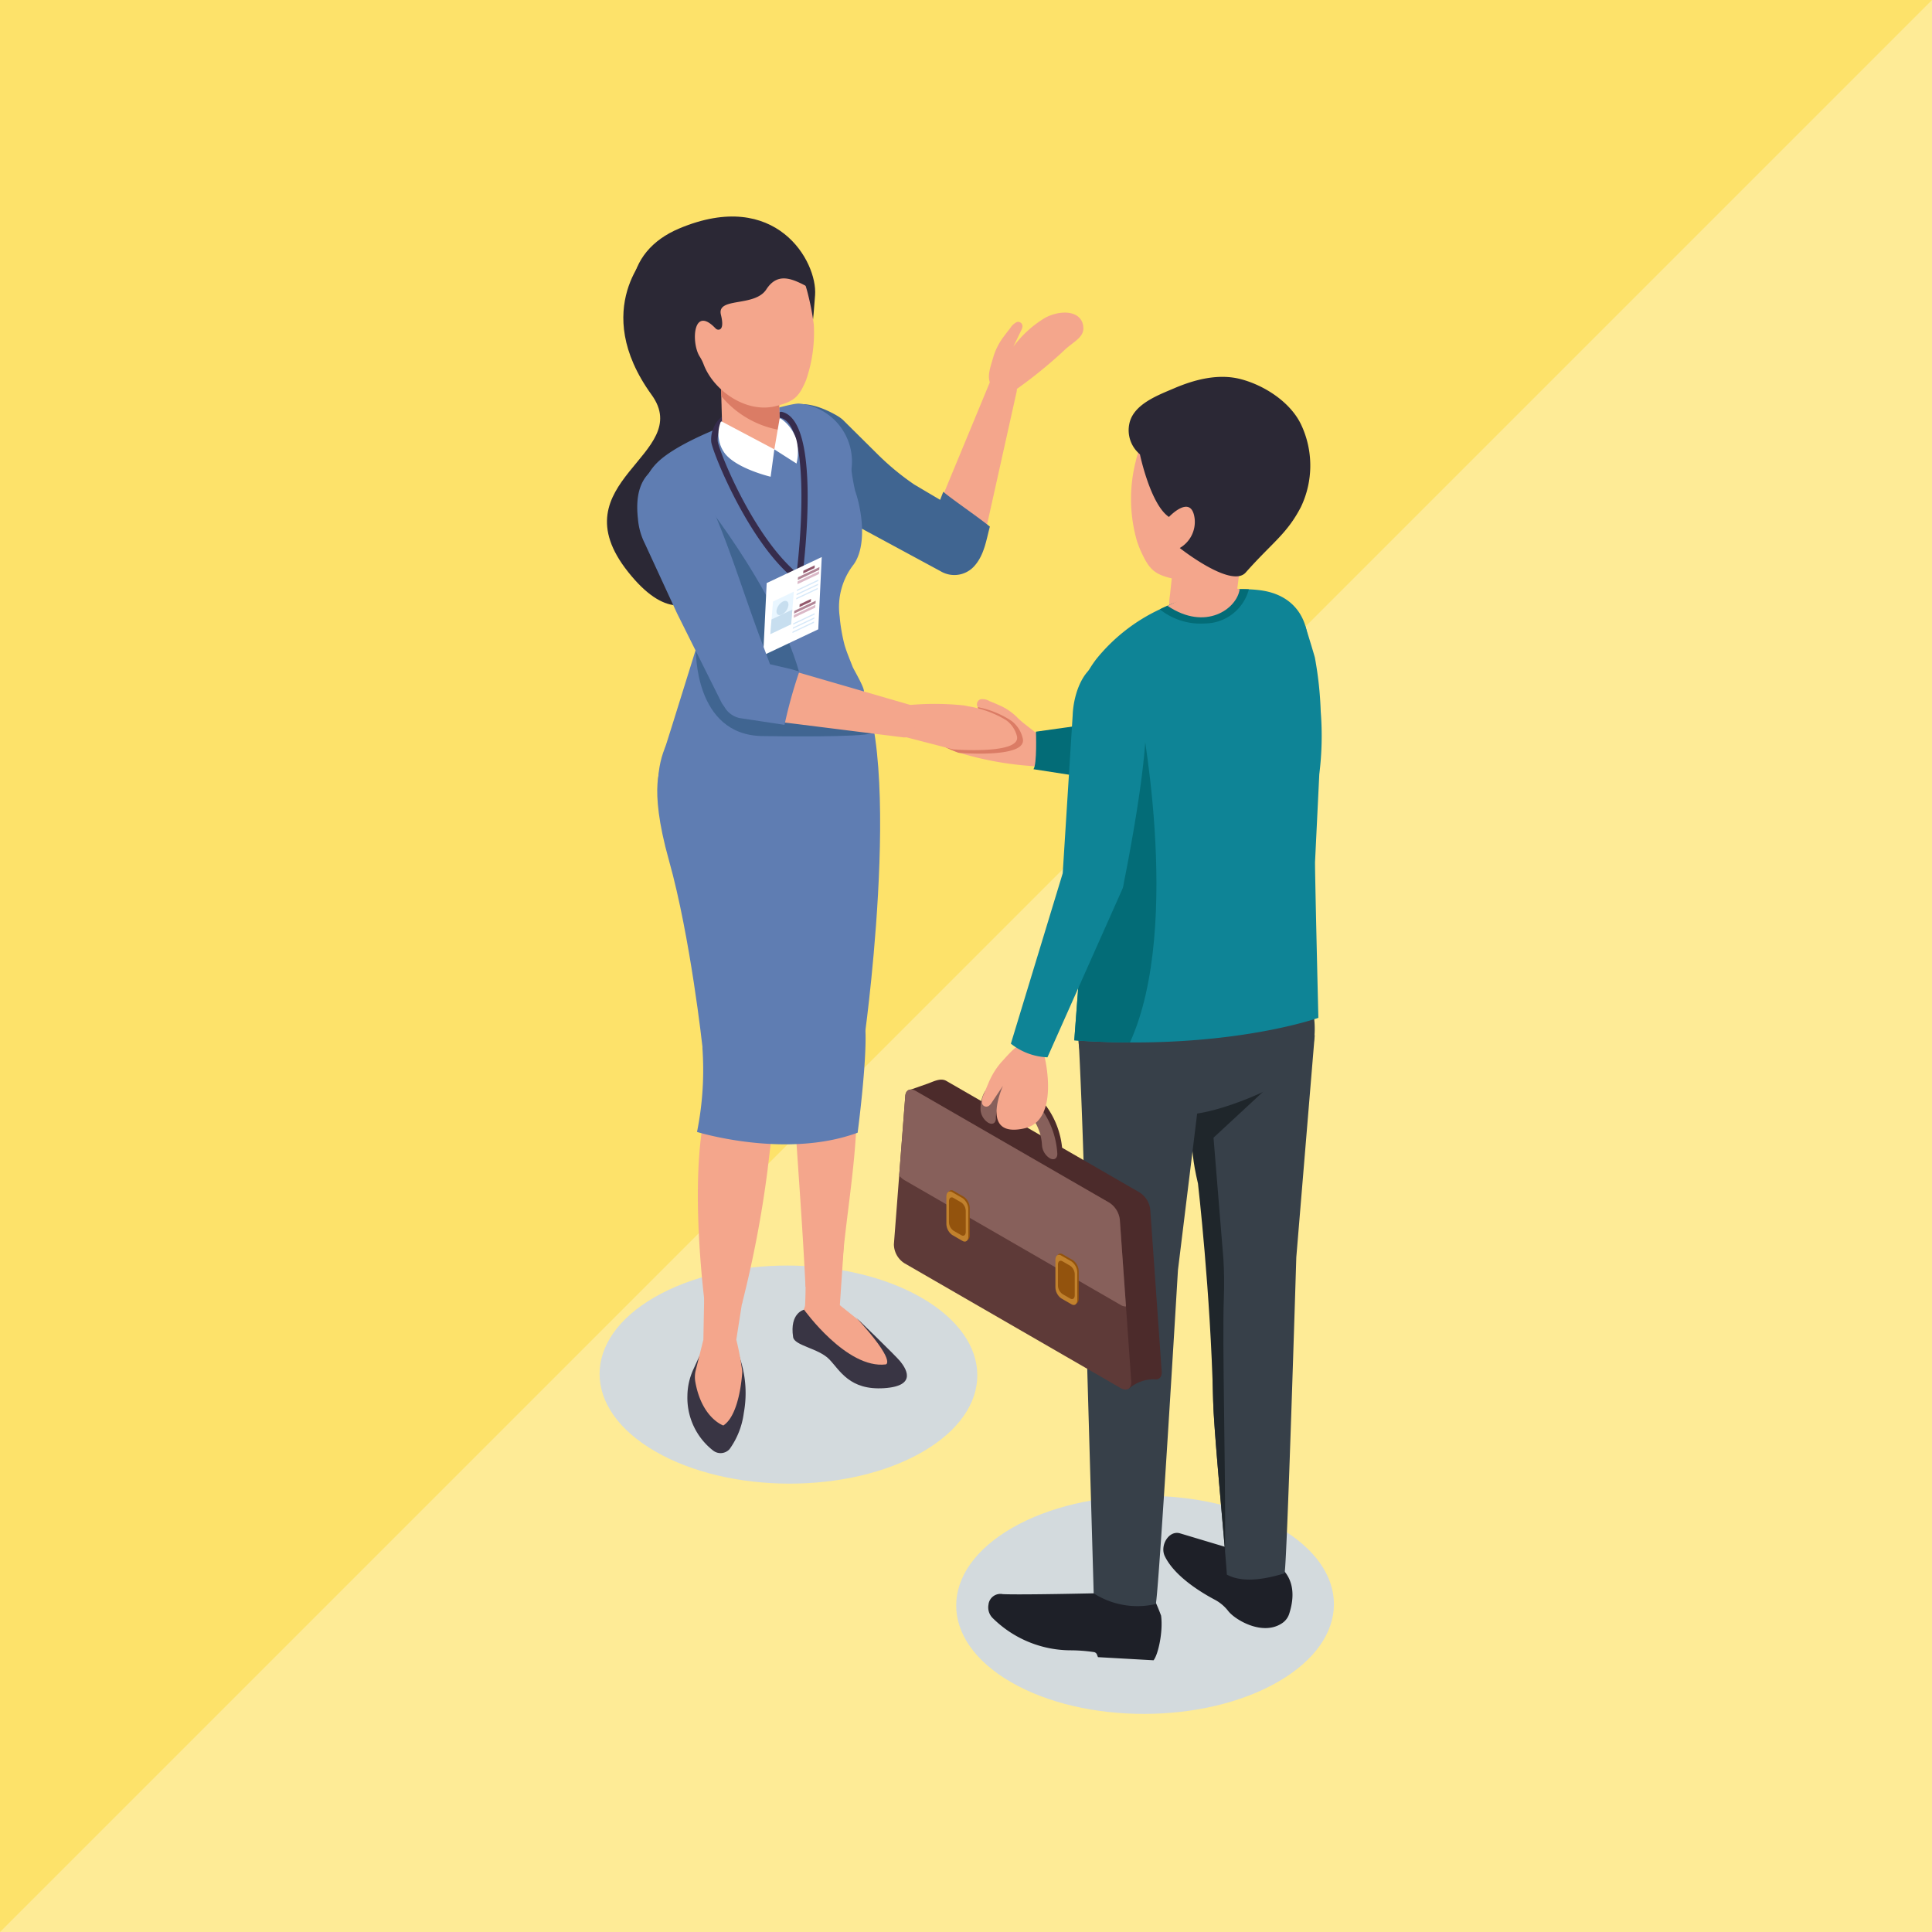 <svg xmlns="http://www.w3.org/2000/svg" xmlns:xlink="http://www.w3.org/1999/xlink" width="232" height="232" viewBox="0 0 232 232"><defs><clipPath id="a"><path d="M0,0H88.182V179.811H0Z" fill="none"/></clipPath></defs><g transform="translate(-156 -1348)"><path d="M0,0H232V232H0Z" transform="translate(156 1348)" fill="#fde26a"/><path d="M232,0V232H0Z" transform="translate(156 1348)" fill="#fff" opacity="0.3"/><g transform="translate(228 1374)" clip-path="url(#a)"><path d="M103.921,371.533c8.829,5.1,23.188,5.071,32.073-.058s8.93-13.42.1-18.517-23.188-5.072-32.073.058-8.929,13.42-.1,18.517" transform="translate(-54.505 -195.529)" fill="#d3dadd"/><path d="M165.967,362.352l-10.115-3.032c-1.347-.385-2.428,1.478-1.819,2.74,1.167,2.42,4.337,4.348,6.008,5.233a5.022,5.022,0,0,1,1.614,1.361c.832,1.07,4.189,3.069,6.532,1.413a2.128,2.128,0,0,0,.791-1.094c1.764-5.508-3.011-6.622-3.011-6.622" transform="translate(-86.163 -201.195)" fill="#1e2028"/><path d="M126.833,377.139a23.765,23.765,0,0,0-1.408-3.124c-.533-1.353-.82.095-2.175-.128a4.717,4.717,0,0,0-3.142.539c-1.123.026-10.166.231-12.292.127a1.439,1.439,0,0,0-1.711,1.269,1.807,1.807,0,0,0,.466,1.566,13.344,13.344,0,0,0,9.368,3.911,19.6,19.6,0,0,1,2.83.214.465.465,0,0,1,.361.292l.122.315,6.674.376c.548-.656,1.164-3.422.906-5.358" transform="translate(-59.406 -209.125)" fill="#1e2028"/><path d="M164.586,82.381c-.061.478-.144,1.138-.241,1.891-.013.107-.028.217-.042.328-.033.259-.066.525-.1.8-.055.432-.111.878-.168,1.324-.024.2-.049.392-.074.587-.013.094-.024.187-.037.281-.2,1.533-.379,2.97-.479,3.758-5.049,4.075-8.21,2.883-7.959-.217.008-.109.021-.219.039-.332q.017-.11.03-.22c.014-.1.025-.209.035-.314.172-1.736.491-4.126.719-5.922.063-.491.117-.938.162-1.316.19-1.636-.307-.715.062-2.458Z" transform="translate(-87.065 -45.12)" fill="#f4a68c"/><path d="M159.9,71.13a5.375,5.375,0,0,0-.462.992c-1.14,3.475-5.257,6.6-9.1,5.791q-.223-.047-.426-.095c-2.07-.489-2.691-1.11-3.611-3.07a11.867,11.867,0,0,1-.58-1.492,18.287,18.287,0,0,1-.124-9.484,15.653,15.653,0,0,1,.757-2.4c2.943.52,6.312,2.575,7.695,1.483.451,1.872.1,3.338,3.464,4.858.056.026.192-.106.192-.106,2.8-3.19,3.241,1.7,2.2,3.525" transform="translate(-81.216 -34.367)" fill="#f4a68c"/><path d="M137.541,121.486c6.729.865,13.956-.551,18.1-5.977s3.622-12.81-3.107-13.678c-.441-.056-.894-.095-1.353-.113-.364-.018-.732-.023-1.1-.015a23.1,23.1,0,0,0-8.67,1.99c-.039.018-.08.033-.118.054-.27.118-.536.243-.8.373a21.47,21.47,0,0,0-7.63,5.971c-4.141,5.426-2.041,10.527,4.686,11.394" transform="translate(-73.211 -56.953)" fill="#0e8496"/><path d="M152.9,104.121a7.823,7.823,0,0,0,5.417,1.7,5.5,5.5,0,0,0,5.275-4.1c-.364-.018-.732-.023-1.1-.015a23.088,23.088,0,0,0-8.669,1.991c-.039.018-.08.033-.119.053-.269.118-.536.243-.8.373" transform="translate(-85.625 -56.953)" fill="#036c77"/><path d="M170.013,102.031a2.081,2.081,0,0,1-.033-.226c0,.029.009.057.014.086.007.047.013.094.019.14" transform="translate(-95.191 -57.012)" fill="#e39c83"/><path d="M169.744,215.784s-5.875,8.846-12.154,11.074-.946-10.129-.946-10.129Z" transform="translate(-86.539 -120.841)" fill="#257b99"/><path d="M163.709,267.322c.075,3.142,1,12.986,1.434,18.138.105,1.23.181,2.193.212,2.734,1.712.919,4.109.709,6.92-.151.271-.084,1.419-37.945,1.419-37.945l2.215-26.688c-1.712,1.453-4.179,1.05-5.831,2.037a8.19,8.19,0,0,1-1.679.721c-2.494.8-5.935,1.107-7.633,1.613.778,7.4,1.828,18.019,3.12,23.481,0,0-.487,3.081-.178,16.062" transform="translate(-90.031 -125.111)" fill="#374049"/><path d="M163.709,272.8c.075,3.142,1,12.986,1.434,18.138.074-10.7-.357-24.884-.149-30.507q.086-2.323-.053-4.645l-1.188-14.579,7.2-6.676c-2.494.8-8.487-1.779-10.185-1.274.778,7.4-.172,8,1.12,13.461,0,0,1.513,13.1,1.822,26.083" transform="translate(-90.031 -130.589)" fill="#1f262b"/><path d="M133.4,224.493c2.088,2.083,7.493,1.492,10.73,1.628.819.035-.794,1.344.023,1.289,3.072-.205,8.5-2.361,10.856-3.826a8.077,8.077,0,0,0,3.9-4.816,10.843,10.843,0,0,0-.353-4.792c-.052-.13-.11-.26-.174-.388-2.506.31-6.366,2.137-10.7,2.387a86.087,86.087,0,0,1-13.756-.136c-.791-.087-2.971-.361-2.994-.3a9.251,9.251,0,0,0,2.464,8.956" transform="translate(-73.154 -119.611)" fill="#374049"/><path d="M132.576,289.533a9.744,9.744,0,0,0,7.446,1.289c.293-.073,2.674-40.107,2.674-40.107l3.549-28.929c-1.895,1.445-2.719,1.367-4.525,2.32a8.647,8.647,0,0,1-1.823.668c-2.694.705-7.274-1.716-9.106-1.276.271,4.736,1.017,23.662.776,30.526-.011.3,1,34.932,1.009,35.509" transform="translate(-73.244 -124.203)" fill="#374049"/><path d="M158.469,139.943c-.022,1.237.4,18.719.4,18.719s-7.528,2.694-20.3,2.939q-1.131.022-2.318.016-2.484-.011-5.2-.16c-.491-.028-.988-.058-1.49-.095q.358-4.9.74-9.81c.321-4.119,1-8.285,1.257-12.433.074-1.2.112-2.405.093-3.6a81.617,81.617,0,0,0-.957-10.723c-.22-1.477-.39-2.39-.39-2.39l26.961-10.912c.01,0,1.121,3.611,1.188,3.921a43.353,43.353,0,0,1,.7,6.471,37.226,37.226,0,0,1-.173,7.527Z" transform="translate(-72.556 -62.436)" fill="#0e8496"/><path d="M136.248,173.664q-2.483-.011-5.2-.16c-.491-.028-.989-.058-1.49-.095q.357-4.9.74-9.81c.321-4.119,1-8.285,1.257-12.433L137.291,133s5.437,26.391-1.043,40.661" transform="translate(-72.557 -74.483)" fill="#036c77"/><path d="M154.991,103.3c4.587,3.1,8.347.349,8.67-1.991-4.116-1.053-5.852.759-8.67,1.991" transform="translate(-86.797 -56.555)" fill="#f4a68c"/><path d="M145.588,52.922c.051.048.1.1.158.143,0,0,1.257,6.035,3.487,7.522,0,0,2.677-2.859,3.08.162a3.625,3.625,0,0,1-1.783,3.566s6.183,4.9,7.917,2.944c3.224-3.635,4.928-4.6,6.624-7.855a11.533,11.533,0,0,0,.062-9.841c-1.249-2.709-4.369-4.754-7.241-5.516-2.691-.714-5.55.023-8.042,1.092-1.926.826-4.807,1.877-5.354,4.155a3.762,3.762,0,0,0,1.093,3.627" transform="translate(-80.861 -24.509)" fill="#2b2835"/><path d="M7.141,9.5s-7.269,6.858.235,17.234c5.208,7.2-11.489,10.375-2.814,21.278s12.662-3.869,13.072-3.927,5.041-11.606,4.982-12.075-3.458-16.765-3.458-16.765l-9.145-3.693Z" transform="translate(-1.128 -5.32)" fill="#2b2835"/><path d="M108.909,35.879a55.8,55.8,0,0,0,6.318-5.06c1.111-1.086,2.434-1.571,2.366-2.8-.11-1.972-2.509-2.233-4.532-1.205a13.141,13.141,0,0,0-3.876,3.5l1-2.071a1.124,1.124,0,0,0,.093-.325.522.522,0,0,0-.679-.557,1.889,1.889,0,0,0-.787.729c-.239.3-.478.6-.7.908a7.792,7.792,0,0,0-1.274,2.372c-.622,2.123-1.552,4.167,2.076,4.506" transform="translate(-59.499 -14.686)" fill="#f4a68c"/><path d="M99.669,45.829,96.091,61.906l-.531,2.38-.175.789c-.01.037-.02.073-.03.109a2.737,2.737,0,0,1-.742,1.213,3.446,3.446,0,0,1-3.3.748,3.349,3.349,0,0,1-2.573-3.88,2.98,2.98,0,0,1,.12-.367l1.683-4.062.52-1.254,5.423-13.093c.385-.943,1.236-.786,2.3-.363.982.391,1.107.814.882,1.7" transform="translate(-49.649 -24.524)" fill="#f4a68c"/><path d="M75.085,65.92c-.446,1.673-.684,3.446-1.9,4.772a3.216,3.216,0,0,1-4.021.579L58.925,65.736l-7.079-3.87a7.874,7.874,0,0,1-.893-.61l-.562-9.292c1.615-1.475,4.366-.528,6.379.65a4.987,4.987,0,0,1,.625.442l4.246,4.208a31.152,31.152,0,0,0,4.366,3.6l3.108,1.838.378-.971c.883.784,4.034,2.926,5.592,4.183" transform="translate(-28.22 -28.679)" fill="#406591"/><path d="M38.766,308.689c-8.829,5.1-23.188,5.071-32.073-.058s-8.93-13.42-.1-18.517,23.189-5.072,32.073.058,8.929,13.42.1,18.517" transform="translate(0 -160.336)" fill="#d3dadd"/><path d="M60.01,279.164l-.478,7.1,2.546,2.035,4.226,4.806-3.239,2.477-8.28-7.658.553-1.531c.1-.266.166-8.4.07-8.671Z" transform="translate(-30.68 -155.53)" fill="#f4a68c"/><path d="M60.258,299.265s4.788,4.615,5.335,5.3,2.227,2.945-1.933,3.219-5.3-2.127-6.589-3.463-4.186-1.635-4.343-2.67c-.443-2.914,1.316-3.29,1.316-3.29s5.122,7.156,9.819,6.568c0,0,1.346-.284-3.6-5.668" transform="translate(-29.488 -167.088)" fill="#393544"/><path d="M54.1,141.009,53.7,170.7a4.285,4.285,0,0,1-8.507.534l-.046-.272-4.495-26.887-.4-2.364a7.377,7.377,0,0,1,6.06-8.493c4.019-.672,6.4-4.2,7.077-.177.083.5.729,7.485.712,7.969" transform="translate(-22.486 -73.443)" fill="#f4a68c"/><path d="M60.768,208c.02.557.006,1.114-.022,1.654-.205,4.062-.524,8.126-.809,12.185-.375,5.367-1.325,10.734-1.7,16.1-.01.135-.908.517-1.036.545-1.507.33-1.78,1.283-3.265.869-.429-9.09-1.309-19.176-1.737-28.266a10.782,10.782,0,0,1,.222-3.526c.8-2.738,5.129-11.4,7.268-9.344,1.27,1.22,1.019,8.1,1.079,9.783" transform="translate(-29.209 -110.831)" fill="#f4a68c"/><path d="M28.625,153.96c0-.506,3.314-1.034,3.2-1.547a7.382,7.382,0,0,0-8.791-5.628c-3.982.874-4.2,4.057-3.328,8.039L23.735,183.3a69.147,69.147,0,0,1-.67,8.715c-1.22,8.539.359,20.548.359,20.548,1.646.37,1.85.9,3.476.451l1-.326a134.268,134.268,0,0,0,3.069-16.051c.366-3.136.758-6.269,1.159-9.4a24.351,24.351,0,0,0,.222-6.527q-.254-1.873-.514-3.746-.693-5.015-1.4-10.029-.907-6.489-1.818-12.977" transform="translate(-10.802 -82.104)" fill="#f4a68c"/><path d="M21.168,167.878s13.233,2.589,19.561-2.014c0,0,5.335-39.153-2.517-43.8-5.274-3.12-21.889,11.867-21.889,11.867s-1.771,2.3.817,11.507,4.027,22.438,4.027,22.438" transform="translate(-8.81 -68.119)" fill="#5f7db2"/><path d="M40.255,131.477c-2.885,5.361-10.34,14.6-16.906,15.041S14.31,137.19,17,131.727s10.655-9.08,17.22-9.518,8.211,5.231,6.039,9.268" transform="translate(-8.92 -68.425)" fill="#5f7db2"/><path d="M18.287,68.888c5.848.719,13.405-1.689,16.974-6.423a6.994,6.994,0,0,0-4.723-11.408c-1.275-.144-12.788,3.342-16.712,6.757-4.472,3.892-1.387,10.354,4.461,11.074" transform="translate(-6.549 -28.59)" fill="#5f7db2"/><path d="M39.164,89.814s-2.929.981-7.818,2.929c-1.327.529-2.806,1.054-4.422,1.532A41.014,41.014,0,0,1,16.2,95.9c-.22.006-.748.94-.971.943l1-3.174,2.789-8.947c.2-3.412-1.009-4.871-2.315-8.028-.007-.018-.015-.037-.024-.056l-.148-.359L13.313,68.5l5.863-2.617L35.73,58.492l1.745,1.89a27.4,27.4,0,0,0,.659,5.283c.832,2.374,1.448,6.593-.161,8.865a8.291,8.291,0,0,0-1.689,6.256,20.622,20.622,0,0,0,.59,3.429c.254.866.642,1.768.968,2.614.12.311,1.565,2.732,1.322,2.985" transform="translate(-7.455 -32.756)" fill="#5f7db2"/><path d="M51.294,73.227l-.025,0A.39.39,0,0,1,51,73.082a.36.36,0,0,1-.074-.269c.638-4.959,1.54-18-1.911-18.791a.368.368,0,0,1-.113-.672.365.365,0,0,1,.278-.047c4.7,1.078,2.718,17.71,2.477,19.6a.37.37,0,0,1-.366.322" transform="translate(-27.29 -29.844)" fill="#362c4c"/><path d="M44.3,104.2c-1.327.529-11.5.376-13.189.352-8.265-.117-7.99-10.421-7.99-10.421.2-3.411-1.009-4.871-2.315-8.028-.007-.018-.015-.037-.024-.056l-.148-.359c.09-4.843.161-8.559.161-8.559l2.482-1.839s11.38,13.88,12.933,24.749c.131.913,7.5,3.664,8.089,4.162" transform="translate(-11.554 -42.162)" fill="#406591"/><path d="M40.266,73.875a.394.394,0,0,1-.264-.1c-5.338-4.668-9.43-14.971-9.561-16.126A3.575,3.575,0,0,1,31.6,54.722a.4.4,0,0,1,.539.018.371.371,0,0,1-.018.549,2.859,2.859,0,0,0-.9,2.28c.125,1.117,4.106,11.1,9.308,15.648a.37.37,0,0,1,.013.55.4.4,0,0,1-.276.109" transform="translate(-17.036 -30.592)" fill="#362c4c"/><path d="M20.2,21.475c.106-.32-5.957.111-7.837-2.549-5.617-7.947-4.538-14.709,2.121-17.5C26.1-3.445,31.062,5.406,30.775,9.433,29.851,22.359,28.761,19.5,20.2,21.475" transform="translate(-4.897 0)" fill="#2b2835"/><path d="M33.221,48.07c-.019-.69-.055-1.947-.093-3.29,0-.082,0-.165-.007-.247-.009-.309-.018-.621-.026-.931-.007-.25-.013-.5-.02-.743s-.014-.473-.02-.7c-.013-.443-.025-.856-.035-1.217-.008-.275-.013-.519-.02-.725l7.119-.877c.088.8.036.957-.032,1.124a2.137,2.137,0,0,0-.126,1c.006.331.016.724.028,1.156.043,1.525.111,3.54.115,5.042,0,.047,0,.094,0,.14,0,.155,0,.312.011.468.006.1,0,.2.005.29.1,1.8-2.885,3.462-6.9-.494" transform="translate(-18.481 -22.032)" fill="#f4a68c"/><path d="M40.131,48.308a11.717,11.717,0,0,1-7.01-4.064c-.007-.25-.013-.5-.02-.742s-.014-.473-.02-.7c-.013-.444-.025-.856-.035-1.218l5.66-1.1s.567.232,1.408.62a2.137,2.137,0,0,0-.126,1c.006.331.016.724.028,1.156.043,1.525.111,3.54.115,5.042" transform="translate(-18.506 -22.673)" fill="#db7c65"/><path d="M39.346,27.807c-.841,1.975-1.416,2.526-3.645,3.081-3.547.883-7.481-1.88-8.66-5.071a5.043,5.043,0,0,0-.464-.906c-1.032-1.661-.792-6.223,1.922-3.353,0,0,.185.15.182.092-.422-8.592,6.69-7.723,10.326-6.115a18.581,18.581,0,0,1,.617,2.044,30.311,30.311,0,0,1,.668,3.539,17.5,17.5,0,0,1-.945,6.689" transform="translate(-14.567 -8.115)" fill="#f4a68c"/><path d="M25.765,308.8l4.073-.359.49,1.545a13.209,13.209,0,0,1,.41,6.434,9.5,9.5,0,0,1-1.71,4.331,1.454,1.454,0,0,1-1.978.163,8.029,8.029,0,0,1-3.081-6.578,7.762,7.762,0,0,1,.716-3.169Z" transform="translate(-13.423 -172.733)" fill="#393544"/><path d="M31.7,302.292s-.239,5.151-2.276,6.469c0,0-2.592-.864-3.367-5.259a3.31,3.31,0,0,1,.054-1.374l.917-3.669.12-6.349,4.791.239-.958,6.109a32.019,32.019,0,0,1,.719,3.833" transform="translate(-14.565 -163.585)" fill="#f4a68c"/><path d="M32.87,55.485l6.282,3.326.62-3.613c.012-.072.077-.132.136-.091a4.879,4.879,0,0,1,1.852,2.417,5.775,5.775,0,0,1,.053,2.992l-2.661-1.7L38.708,62.1s-3.988-.933-5.457-2.748a3.916,3.916,0,0,1-.546-3.808.117.117,0,0,1,.165-.062" transform="translate(-18.167 -30.853)" fill="#fff"/><path d="M27.234,217.766a37.567,37.567,0,0,1-.645,10.141s10.618,3.284,19.29.089c0,0,1.11-8.413.934-12.281s-14.831-5.041-14.831-5.041Z" transform="translate(-14.89 -117.979)" fill="#5f7db2"/><path d="M51.267,101.616l-6.611,3.127.417-8.679,6.612-3.127Z" transform="translate(-25.008 -52.046)" fill="#fff"/><path d="M49.419,102.384,49.1,106.3l-2.5,1.183.321-3.915Z" transform="translate(-26.095 -57.336)" fill="#e9f6ff"/><path d="M49.715,105.419a1.508,1.508,0,0,1-.779,1.121c-.395.187-.686-.012-.651-.445a1.51,1.51,0,0,1,.779-1.122c.4-.187.686.013.651.445" transform="translate(-27.039 -58.747)" fill="#c7deef"/><path d="M49.242,107.279l-.144,1.762-2.5,1.183.144-1.762Z" transform="translate(-26.094 -60.077)" fill="#c7deef"/><path d="M56.929,95.526l-1.366.646.027-.333,1.366-.646Z" transform="translate(-31.116 -53.309)" fill="#93586c"/><path d="M56.671,96.007l-2.58,1.22.027-.332,2.58-1.221Z" transform="translate(-30.292 -53.579)" fill="#b28697"/><path d="M56.578,97.141,54,98.362l.027-.333,2.58-1.221Z" transform="translate(-30.24 -54.214)" fill="#dbb9c8"/><path d="M56.423,99.243l-2.58,1.221.014-.166,2.58-1.221Z" transform="translate(-30.153 -55.484)" fill="#d7e9f9"/><path d="M56.33,100.376,53.75,101.6l.014-.166,2.58-1.221Z" transform="translate(-30.101 -56.119)" fill="#d7e9f9"/><path d="M56.237,101.51l-2.58,1.221.014-.166,2.58-1.221Z" transform="translate(-30.049 -56.754)" fill="#d7e9f9"/><path d="M55.91,104.7l-1.366.646.028-.333,1.366-.646Z" transform="translate(-30.545 -58.448)" fill="#93586c"/><path d="M55.652,105.183l-2.58,1.221.027-.333,2.58-1.221Z" transform="translate(-29.721 -58.717)" fill="#b28697"/><path d="M55.559,106.317l-2.58,1.221.027-.333,2.58-1.221Z" transform="translate(-29.669 -59.352)" fill="#dbb9c8"/><path d="M55.4,108.418l-2.58,1.22.014-.166,2.58-1.221Z" transform="translate(-29.582 -60.622)" fill="#d7e9f9"/><path d="M55.311,109.552l-2.58,1.221.014-.166,2.58-1.221Z" transform="translate(-29.53 -61.257)" fill="#d7e9f9"/><path d="M55.218,110.686l-2.58,1.22.014-.166,2.58-1.221Z" transform="translate(-29.478 -61.892)" fill="#d7e9f9"/><path d="M29.291,18.356s1,.41.469-1.759,4.044-.879,5.451-3.048,3.224-1.231,5.1-.235-.645-2.345-.645-2.345l-7.034-2.4a31.1,31.1,0,0,0-3.576,2.755l-1.934,4.513Z" transform="translate(-15.189 -4.798)" fill="#2b2835"/><path d="M102.216,139.786s-.156-.007-.433-.025a39.068,39.068,0,0,1-9.367-1.693c-1.857-.661-3.387-1.571-3.918-2.816-1.689-3.962,8.29-1.023,8.477-.968L95.1,132.906a1.063,1.063,0,0,1-.237-.256.55.55,0,0,1-.086-.22.644.644,0,0,1,.435-.719,1.667,1.667,0,0,1,1.052.224c.356.142.712.285,1.061.445a7,7,0,0,1,2.266,1.5c.579.615,1.519,1.243,2.311,1.917,1.343,1.139,2.264,2.414.312,3.986" transform="translate(-49.452 -73.745)" fill="#f4a68c"/><path d="M118.721,139.305s.147,3.924-.3,4.505l8.414,1.308-.886-6.83Z" transform="translate(-66.32 -77.443)" fill="#036c77"/><path d="M99.494,139.025c-2.145.749-6.565.366-6.565.366l-.028-.008c-1.8-.642-3.29-1.526-3.805-2.736-1.64-3.848,8.051-.993,8.234-.94l-1.819-1.338a1.021,1.021,0,0,1-.23-.249.533.533,0,0,1-.084-.213,11.044,11.044,0,0,1,4.081,1.667,3.653,3.653,0,0,1,1.331,2.1.308.308,0,0,1,.007.034c.128.634-.348,1.05-1.121,1.321" transform="translate(-49.79 -74.989)" fill="#db7c65"/><path d="M86.669,138.449l-7.679-1.987,1.553-3.241a33.579,33.579,0,0,1,7.432-.048c.189.031.37.066.543.107a12.7,12.7,0,0,1,4.5,1.64,3.365,3.365,0,0,1,1.331,1.938c.568,2.254-7.679,1.591-7.679,1.591" transform="translate(-44.235 -74.464)" fill="#f4a68c"/><path d="M56.249,129.064c-.306.923-.672,1.156-1.385,1.1-.1-.014-.183-.026-.272-.035l-.243-.031c-.092-.011-.179-.021-.265-.029-.037,0-.073-.011-.107-.017L40.619,128.38l-5.4-1.026a2.558,2.558,0,0,1-1.852-1.2,2.906,2.906,0,0,1-.4-2.375,4.088,4.088,0,0,1,.484-1.241,3.316,3.316,0,0,1,3.26-1.76,2.6,2.6,0,0,1,.371.082l1.787.928,2.463.54,1.062.073,13.538,3.931a1.277,1.277,0,0,1,.18.073c.745.4.48,1.608.134,2.655" transform="translate(-18.412 -67.621)" fill="#f4a68c"/><path d="M29.742,92.426a55.921,55.921,0,0,0-1.778,6.4l-5.4-.816a2.814,2.814,0,0,1-1.852-1.4,3.081,3.081,0,0,1-.329-.493l-.114-.231L15.062,85.444l-3.878-8.407a8.011,8.011,0,0,1-.821-2.95c-.343-3.033.352-5.193,2.484-6.341,1.745-.942,3.433.727,4.571,1.965a12.108,12.108,0,0,1,1.994,3.372c1.574,3.633,2.824,7.4,4.133,11.138.568,1.624,1.188,3.372,1.8,4.981.295.779.589,1.558.874,2.342l2.463.575Z" transform="translate(-5.757 -37.784)" fill="#5f7db2"/><path d="M114.76,270.579l-.635-9-.736-10.418a2.809,2.809,0,0,0-1.273-2.045L88.9,235.717c-.7-.4-1.569.094-2.25.333l-2.109.74-.143.05s.33,2.008.33,2.312a10.977,10.977,0,0,0,2.566,1.47l-.4,5.239-.635,8.263a2.736,2.736,0,0,0,1.273,2.278l21.4,12.353,1.481,3.7a.331.331,0,0,0,.525.129,4.432,4.432,0,0,1,3.012-1.03c.513.077.865-.3.817-.975" transform="translate(-47.263 -131.919)" fill="#4c2b2b"/><path d="M107.546,274.119,81.589,259.132a2.734,2.734,0,0,1-1.273-2.277l.635-8.263.735-9.569c.055-.709.609-.958,1.273-.574l23.216,13.4a2.81,2.81,0,0,1,1.273,2.045l.736,10.418.635,9c.06.867-.528,1.238-1.273.807" transform="translate(-44.975 -133.434)" fill="#5e3a38"/><path d="M109,264.316a1.138,1.138,0,0,1-.638-.178L82.4,249.151a2.366,2.366,0,0,1-.638-.559l.735-9.568c.055-.709.609-.958,1.273-.575l23.216,13.4a2.81,2.81,0,0,1,1.273,2.045Z" transform="translate(-45.789 -133.434)" fill="#87605b"/><path d="M96.972,266.537l-1.226-.708c-.389-.225-.7.014-.7.533v3.262a1.689,1.689,0,0,0,.7,1.347l1.226.708c.389.225.7-.014.7-.533v-3.262a1.688,1.688,0,0,0-.7-1.347" transform="translate(-53.224 -148.82)" fill="#93530d"/><path d="M96.58,272.025l-1.226-.708a1.687,1.687,0,0,1-.705-1.347v-3.262c0-.519.316-.758.705-.533l1.226.708a1.688,1.688,0,0,1,.7,1.347v3.262c0,.519-.315.758-.7.533" transform="translate(-53.005 -149.014)" fill="#c1812d"/><path d="M96.831,272.238l-.938-.541a1.292,1.292,0,0,1-.539-1.03v-2.494c0-.4.242-.579.539-.408l.938.541a1.291,1.291,0,0,1,.539,1.03v2.495c0,.4-.241.579-.539.407" transform="translate(-53.399 -149.915)" fill="#93530d"/><path d="M126.716,283.831l-1.226-.708c-.389-.225-.705.014-.705.533v3.262a1.689,1.689,0,0,0,.705,1.347l1.226.707c.389.225.7-.014.7-.533v-3.262a1.688,1.688,0,0,0-.7-1.347" transform="translate(-69.881 -158.505)" fill="#93530d"/><path d="M126.326,289.319l-1.226-.708a1.688,1.688,0,0,1-.7-1.347V284c0-.519.315-.758.7-.533l1.226.708a1.688,1.688,0,0,1,.7,1.347v3.262c0,.519-.315.758-.7.533" transform="translate(-69.663 -158.699)" fill="#c1812d"/><path d="M126.576,289.532l-.938-.541a1.292,1.292,0,0,1-.539-1.03v-2.494c0-.4.242-.579.539-.408l.938.541a1.291,1.291,0,0,1,.539,1.03v2.495c0,.4-.241.579-.539.407" transform="translate(-70.057 -159.6)" fill="#93530d"/><path d="M112.735,244.953c-.51-.294-.472-1.25-.472-1.835a6.108,6.108,0,0,0-2.768-4.774c-1.526-.881-2.768-.173-2.768,1.578a.938.938,0,0,1-1.3.77,2.483,2.483,0,0,1-.913-1.826c0-2.918,2.435-4.107,4.978-2.639a10.18,10.18,0,0,1,4.612,7.956,1,1,0,0,1-1.373.77" transform="translate(-58.531 -131.937)" fill="#4c2b2b"/><path d="M112.267,245.4a2.033,2.033,0,0,1-.923-1.591,6.107,6.107,0,0,0-2.768-4.774c-1.526-.881-2.768-.173-2.768,1.578,0,.585-.413.82-.923.526a2.033,2.033,0,0,1-.923-1.591c0-2.918,2.069-4.1,4.613-2.63a10.178,10.178,0,0,1,4.613,7.956c0,.584-.413.82-.923.526" transform="translate(-58.221 -132.322)" fill="#87605b"/><path d="M111.883,227.337s1.851,7.532-2.414,8.508c-5.513,1.262-2.6-5.108-2.6-5.108l-1.413,2.114a1.3,1.3,0,0,1-.254.271.53.53,0,0,1-.858-.328,2.205,2.205,0,0,1,.278-1.155c.157-.395.313-.79.485-1.178a9.1,9.1,0,0,1,1.553-2.544c1.651-1.785,3.075-3.819,5.219-.58" transform="translate(-58.43 -126.353)" fill="#f4a68c"/><path d="M125.762,148.475l.08-.47s3.293-16.127,2.493-20.59c-.486-2.708-1.716-5.642-4.465-5.747s-4.1,3.61-4.2,6.359L118.475,147l-6.226,20.46a7.5,7.5,0,0,0,4.276,1.633l.116.006,8.986-20.181a1.942,1.942,0,0,0,.135-.445" transform="translate(-62.861 -68.134)" fill="#0e8496"/></g></g></svg>